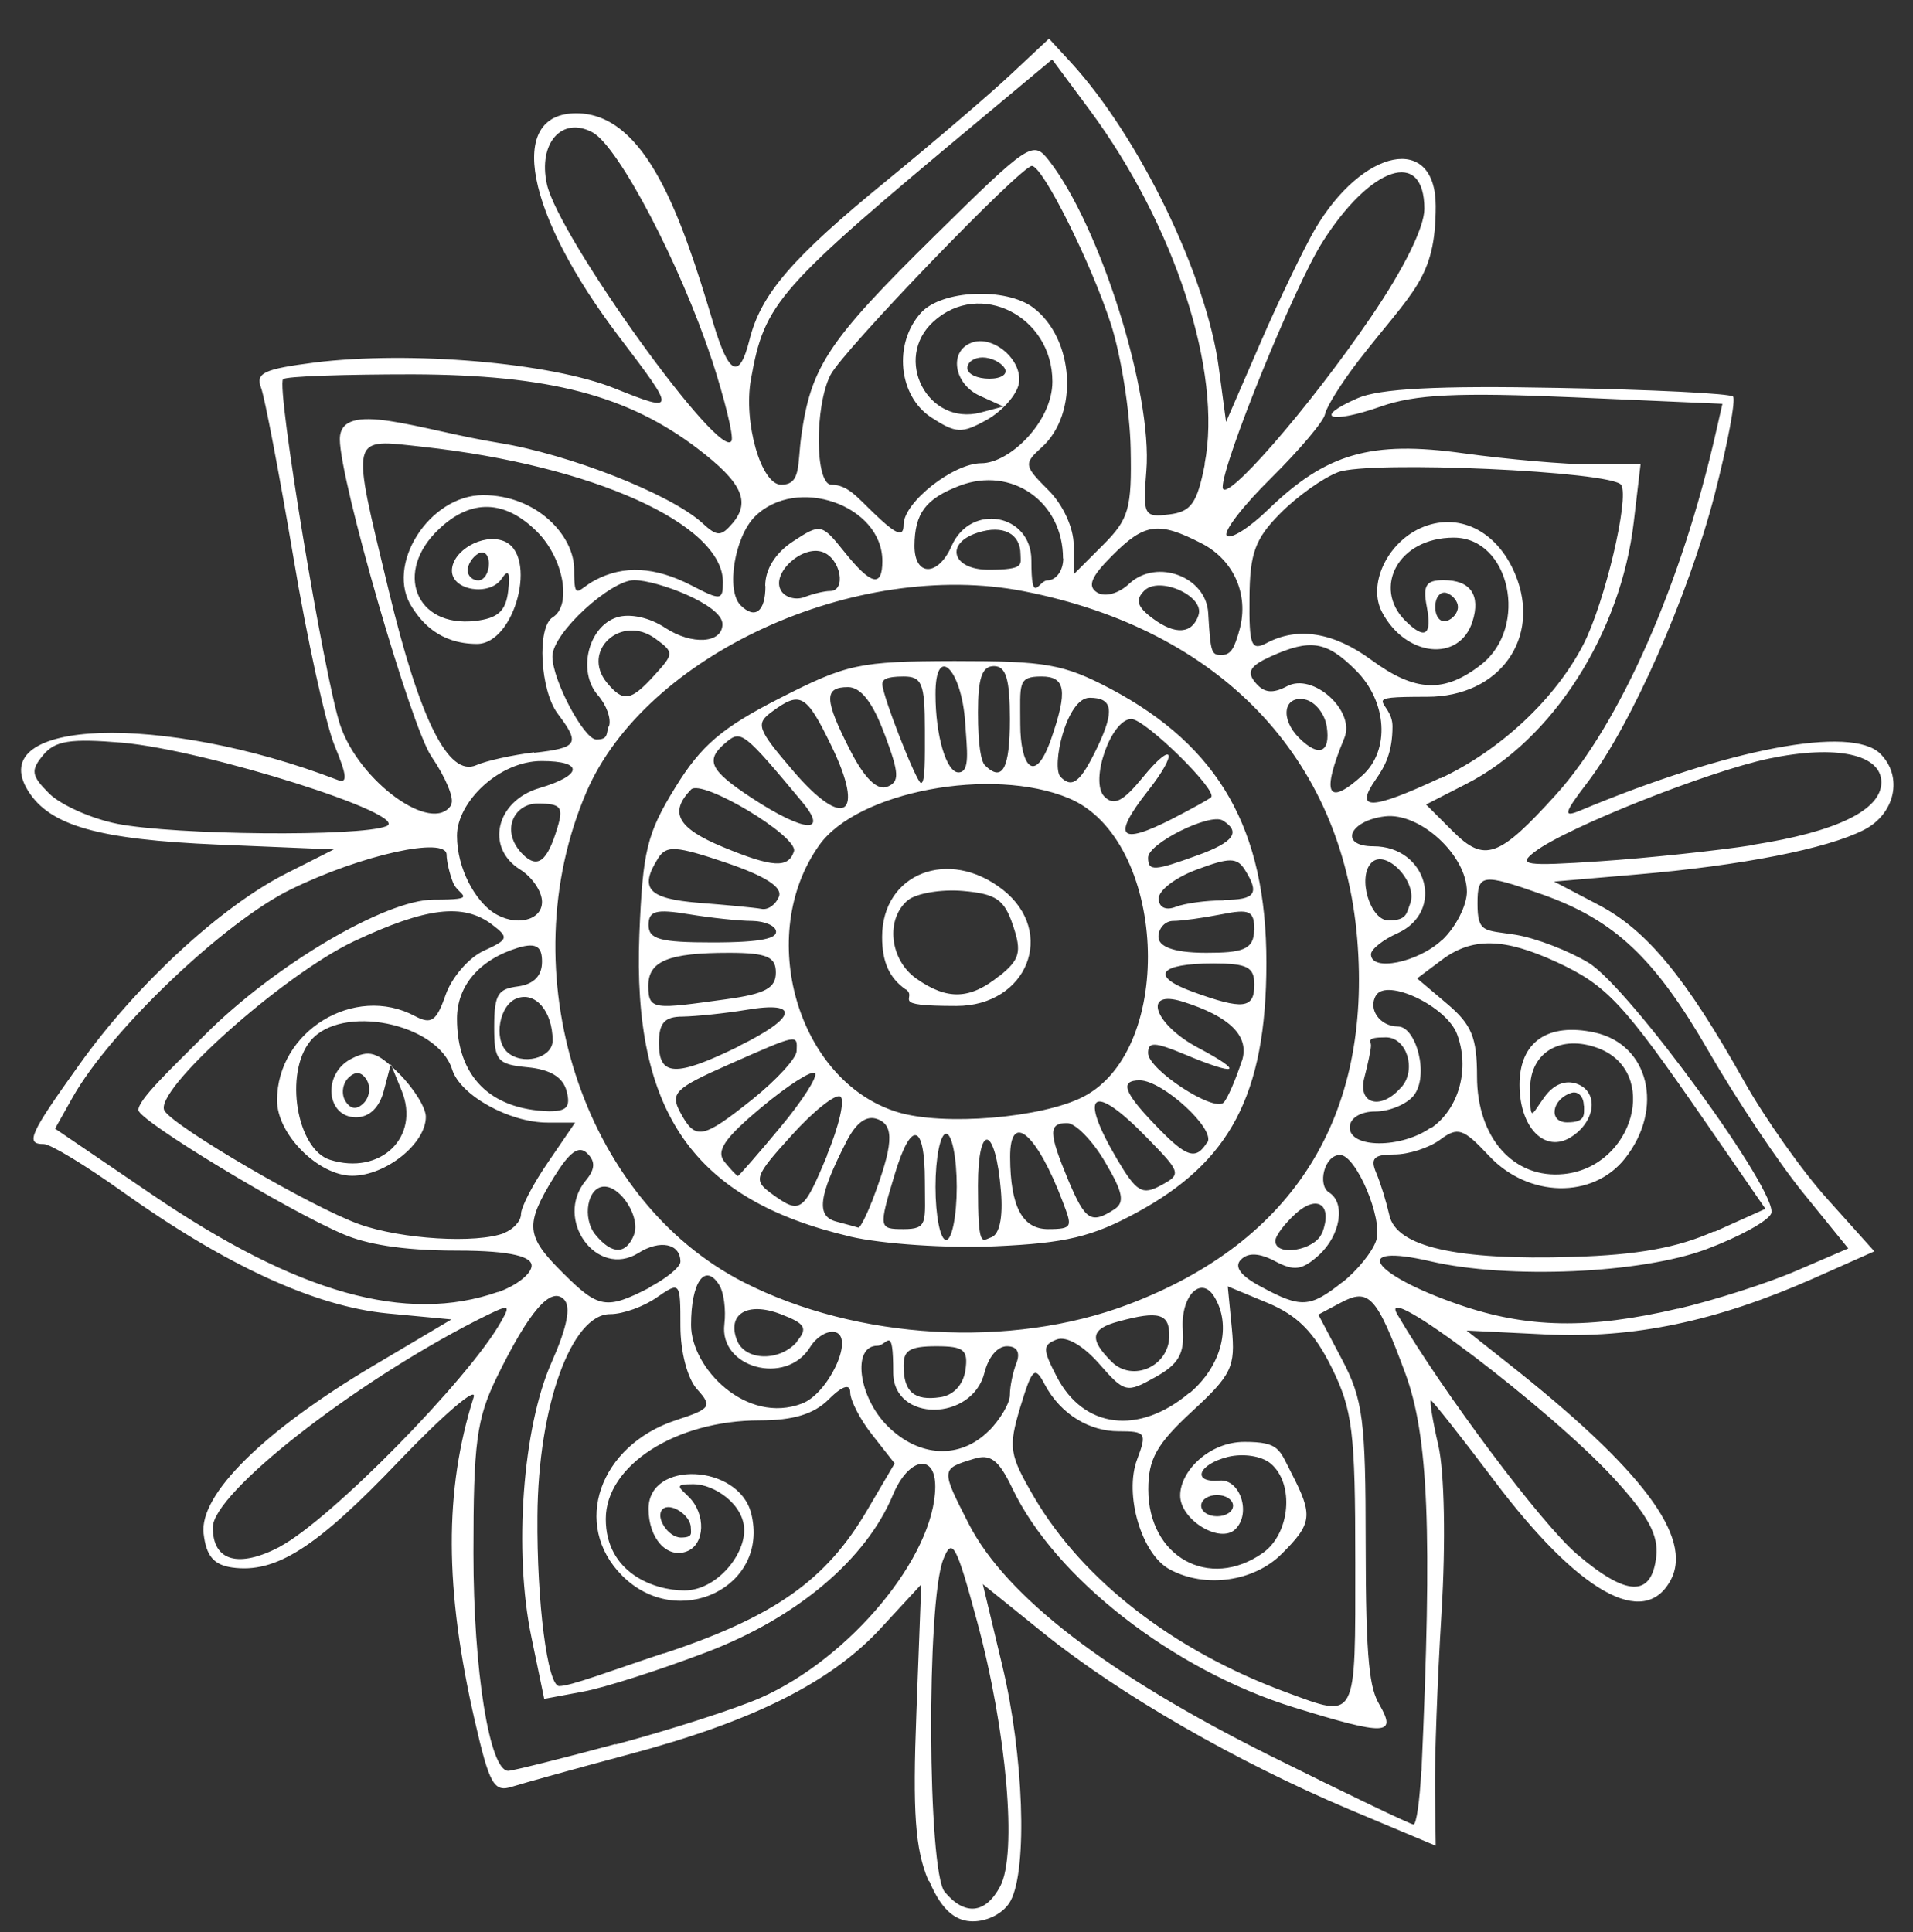 <?xml version="1.0" encoding="UTF-8"?>
<svg xmlns="http://www.w3.org/2000/svg" version="1.1" viewBox="0 0 792 800">
  <rect x="0" y="0" width="792" height="800" fill="#333333" stroke="none"/>
  <defs>
    <style>
      .cls-1 {
        fill: #fff;
      }
    </style>
  </defs>
  <!-- Generator: Adobe Illustrator 28.6.0, SVG Export Plug-In . SVG Version: 1.2.0 Build 709)  -->
  <g>
    <g id="Layer_1">
      <path class="cls-1" d="M384.3,778.5c-5.4-13-6.5-27.8-4.9-69.5l2-53-16.7,18.1c-20.6,22.4-52.9,38.6-104.4,52.3-21.7,5.8-43.3,11.8-48.1,13.3-7.7,2.5-9.5-.6-15.6-27.1-12.6-54.8-12.7-95.6-.5-134.1,1.5-4.8-12.3,7-30.8,26.3-34.4,36.1-51.1,46.7-69.2,44.2-7.6-1.1-10.7-4.7-11.8-14-1.9-16.2,24.9-42.6,70.4-69.6l32.2-19.1-26.5-2.5c-30-2.9-67-19.9-110-50.6-15-10.7-29.5-19.5-32.2-19.5-7.8,0-6.2-3.8,14.7-33,23.5-33,58.5-65.3,85.5-79l19.8-10-48.1-2c-49.3-2.1-69.5-7.8-78.5-22.3-18.5-29.8,55.4-32.4,128.1-4.5,4.3,1.7,4-1.7-1.1-14-3.7-8.9-11.5-44.3-17.2-78.6-5.8-34.3-11.8-65.7-13.3-69.7-2.4-6.2,1.2-7.8,22.2-10.5,39.3-4.9,97.8,0,124.4,10.8,25.3,10.1,25.3,9.7,1.8-21.2-38.9-51.1-47-92.8-17.9-92.8s43.7,43.4,56.7,86.9c6.5,21.6,10.8,23.6,15,6.9,4.7-18.9,17.6-33.9,56.4-65.6,19.9-16.3,43.3-36.3,51.9-44.4l15.7-14.7,9.2,10c28.2,30.8,56.1,88.3,61.1,126.3l3,22.4,14.2-32.7c7.8-18,18-39.1,22.5-46.9,19.9-34,50.1-39.9,50.1-9.8s-9.4,34.9-32,64.1c-7,9.1-13.2,19-13.8,22-.5,3-10.6,14.9-22.3,26.5-11.7,11.5-20,22.3-18.4,23.9,1.6,1.6,9.3-3.2,17.2-10.9,24-23.2,42.5-28.6,80.9-23.2,18.2,2.5,42.1,4.6,53.1,4.6h20.1l-2.8,23.8c-5.4,46.1-33.6,90.3-69.4,108.5l-16.6,8.5,11,11c13.2,13.2,19.1,11.1,42.8-15.1,26.5-29.3,52.2-87.7,66.3-150.4l2.6-11.4-61.6-2.7c-48.1-2.1-65.6-1.2-79.8,3.8-21.1,7.4-28.4,4.8-9.7-3.4,9-4,33-5.3,83-4.3,38.6.7,71.3,2.3,72.5,3.6,1.2,1.2-2.2,19.5-7.6,40.5-10.8,41.7-34.5,95.5-52.7,119.3-9.8,12.8-10.2,14.6-3,11.6,61.4-25.7,112.4-35.4,124.3-23.5,9.5,9.5,6.1,24.9-6.8,31.5-15.2,7.8-50.7,14.8-94.4,18.5l-33.9,2.9,18.5,9.7c20,10.5,36.2,30.2,60.3,73.2,8.5,15.1,24,37.1,34.6,48.8l19.2,21.4-25.4,11.3c-40.3,17.8-74.5,24.9-110.8,23.1l-32.6-1.6,16.8,13.3c55.8,44,77.1,72.3,67.7,90-11,20.5-38.2,5.1-73.1-41.2-13.8-18.3-25.6-33.2-26.2-33.2s.7,8.4,3.1,18.7c2.5,10.9,3.1,39.9,1.3,69.3-1.7,27.8-2.9,60.9-2.7,73.5l.3,22.9-35.7-15c-46.6-19.7-95-47.5-126.5-72.9l-25.3-20.4,8,33.5c8.9,37,10.6,84.4,3.5,97.6-2.6,4.9-9.2,8.5-15.6,8.5s-12.6-3.6-18-16.5h0ZM414.1,781c7.1-13.3,2.7-64.2-9.5-109.4-8.7-32.3-10.4-35.4-14.1-25.9-7,17.9-6.5,129,.6,137.6,8.3,10,16.9,9.2,23-2.3h0ZM588.5,733.4c4.5-99.5,2.9-138.8-6.7-164.8-11.9-32.1-15-35.5-26.8-29.2l-9.2,4.9,9.8,18.6c8.7,16.5,9.8,25.2,9.8,75.8s1.8,60.4,5.7,67.1c7.3,12.7,2.7,12.9-35.2,1.2-50-15.4-99.1-53.6-116.8-90.8-5.7-11.9-9-14.4-16.2-12.1-13.4,4.1-13.4,4.2-1.8,26.9,15.5,30.1,57.4,62.3,124.7,95.9,31.5,15.7,58.2,28.5,59.4,28.5s2.6-9.9,3.2-22h0ZM254.8,722.3c22.8-6.1,49.7-14.8,60-19.3,37.2-16.4,72.1-58.6,72.4-87.3.1-14.3-11.1-12.2-17.5,3.2-11.1,26.7-39.6,50.8-77,65.1-19.4,7.4-42.5,14.8-51.3,16.4l-16.1,3-5.3-25.6c-7.4-35.5-3.6-86.8,8.3-113.6,6.5-14.7,8.2-23.1,5.2-26.2-5.5-5.5-14.4,4.8-27.9,32.4-8.3,17.1-9.6,27.1-9.6,72.6,0,48.8,6.7,90.2,14.4,90.2,1.7,0,21.8-5,44.5-11.1h0ZM561.1,646.5c0-53.8-1.1-62.7-9.8-80.3-7.2-14.6-14.2-21.6-26.4-26.7l-16.6-6.9,1.7,17.5c1.5,15.8,0,19.1-16.5,34.3-14.7,13.6-18.1,19.7-18.1,32.3,0,27.9,25.2,41.9,47.4,26.3,11.4-8,13.2-28.8,3.2-37.1-3.8-3.1-11.3-4.2-17.6-2.7-12.4,3.1-15.2,10.8-3.5,9.8,8.5-.7,13.2,13.5,6.6,20.1-6.3,6.3-22.9-3.8-22.9-13.9s12-22.2,26.6-22.2,14.4,3.1,19.5,13c9,17.4,8.6,20.8-4.1,33.4-11.5,11.5-31.7,14.3-46.3,6.4-11.7-6.2-19-31.1-13.5-45.6,4.1-10.9,3.6-11.6-7.8-11.6s-23.7-6.5-30.6-19.6c-4-7.6-5.1-6.5-10,9.6-5,16.8-4.6,19.6,5.8,37.4,20.2,34.4,57.8,63.5,104.1,80.6,29.8,11,28.8,12.7,28.8-54.1h0ZM274.8,684.6c45.8-15.2,67.2-30.3,84.2-59.3l11.4-19.4-9.2-11.7c-5.1-6.4-9.2-14.4-9.2-17.7s-2.7-3.3-8.8,2.8c-6.2,6.2-14.7,8.8-28.7,8.8-34.7,0-63.7,18.6-63.7,40.8s19.8,29.6,32.6,29.6,24.7-14,24.7-24.9-12.6-19.1-21-19.1-6,1.2-1.9,5.3c7.1,7.1,6.7,19.6-.8,22.5-8.2,3.2-15.9-5.3-15.9-17.6,0-20.3,37.3-18.6,42.5,1.9,7.7,30.5-30.3,48.9-53.4,25.8-21-21-9.6-53.9,22.3-64.4,14.4-4.7,15.1-5.7,8.7-12.8-4-4.4-6.9-15.5-6.9-26.2,0-18.3-.1-18.5-9.8-11.8-5.4,3.8-14,6.9-19.3,6.9-16,0-29.8,38.1-30.1,83.6-.3,35.9,4.2,70.4,9,70.4s20.7-6.1,43.3-13.6h0ZM685.7,644.5c1-8.9-3.3-16.9-17.6-32.5-26.7-29-98.8-83.6-89.6-67.8,18.7,32,59.8,86.9,74.4,99.3,20.6,17.6,30.9,17.9,32.8,1h0ZM115.8,640.4c20.9-11,78.2-69.3,91.6-93.1,4.3-7.6,3.8-7.6-10.1-.6-51.5,26.3-109.2,71.6-109.2,85.7s10.8,16.9,27.8,8h0ZM286,632.5c0-5.2-8.6-10.7-11.7-7.6-3.2,3.2,2.4,11.7,7.6,11.7s4.1-1.9,4.1-4.2h0ZM510.5,623.4c0-2.4-3-4.4-6.6-4.4s-6.6,1.9-6.6,4.4,3,4.4,6.6,4.4,6.6-1.9,6.6-4.4ZM409.3,592.6c4.8-4.9,8.8-11.6,8.8-15s1.2-9.4,2.7-13.2c1.7-4.4.3-7-3.9-7s-7.8,4.9-9.3,10.9c-5.1,20.4-37.8,20.6-37.8,0s-2.5-11.1-6.6-11.1c-10.5,0-7.9,21.1,4.2,33.2,13.1,13.1,30.1,13.9,42,2v.2ZM492.5,576.8c13.4-11.3,17.6-28.2,10.1-40.1-5.5-8.7-13.9,0-12.9,13.9.7,9.9-1.8,14.3-11.4,19.6-11.9,6.7-12.7,6.5-23.3-5.6-6.6-7.5-13.5-11.5-17.5-10-5.9,2.3-5.9,4,0,15.4,11.1,21.5,34,24.3,54.9,6.7h0ZM332.1,581.1c10.7-4.1,21.4-26.6,14.1-29.4-3.1-1.2-8.1,1.6-10.9,6.2-10,16-37.7,8.4-35.4-9.7.7-5.8-.2-13-2.1-16.1-5.9-9.5-11.7-1.3-11.7,16.5s22.9,41.4,46,32.5h0ZM399.7,567.3c1.2-8.4-.6-9.9-12.1-9.9s-13.5,2-13.5,8.1c0,10.8,4.4,14.6,15.2,13,5.5-.8,9.5-5.2,10.4-11.2h0ZM484.1,552.9c0-9-4.4-10.3-20.9-5.8-11.7,3.1-12.4,7.3-3,16.7,8.7,8.7,23.9,1.9,23.9-10.8h0ZM330,555.3c4.5-5.4,3.4-7.3-6.8-11.2-13.8-5.3-22.3,0-18.1,10.8,3.4,8.7,17.8,8.9,24.9.6v-.3ZM467.1,540.1c68.5-25.9,100.9-77.8,94.8-151.4-6.3-75.2-56.9-128-138-143.9-69.6-13.6-156.7,26.4-181.1,83.1-32.1,74.7-1.9,168.8,65.1,203,46.9,23.9,110.6,27.6,159.2,9.2ZM352.1,512c-65-15.2-90.3-51.4-87.4-125.1,1.4-34.6,3.1-41.8,14.9-60.9,10.7-17.4,19.3-24.7,43.2-36.9,27.9-14.2,32.7-15.3,72.4-15.4,37.8,0,45,1.2,64.6,11.5,45,23.9,64.5,58.2,64.5,113.4s-15.5,82.7-53.6,103.4c-18.5,10.1-29.5,12.7-58.6,14-19.8.9-46.7-.9-60.1-4h0ZM396.1,491.4c0-12.1-2-22-4.4-22s-4.4,9.9-4.4,22,2,22,4.4,22,4.4-9.9,4.4-22ZM414.4,493.2c-2.2-27.1-9.5-29-9.5-2.3s1.6,22.7,5.5,21.4c3.4-1.2,4.9-8.2,4-19.1h0ZM360.9,497.7c9-23.6,9.5-31.6,2.5-34.3-4.6-1.8-8.9,1.3-13,9.3-11.6,22.7-12.6,30.9-4.1,33.1,4.3,1.1,8.4,2.3,9.1,2.5.7,0,3.1-4.5,5.5-10.7h0ZM382.9,489.1c0-24.3-5.7-25.6-12.5-2.8-6.7,22.2-6.6,22.6,3.7,22.6s8.8-2.9,8.8-19.8h0ZM440,497.6c-10.8-28.5-21.9-37.9-21.8-18.4.1,20.4,5.1,29.7,15.7,29.7s9.9-1.2,6.1-11.3h0ZM461.2,500.8c4.6-2.9,3.8-7-3.7-19.7-5.2-8.9-12.3-16.1-15.7-16.1-7.8,0-7.7,4,.5,23.7,7,16.6,9.4,18.2,18.9,12.1h0ZM342.4,478.2c5-12.1,7.5-22.9,5.5-24.2-2-1.2-11.1,6-20.1,16-15.6,17.2-16,18.6-8.4,24.2,11.9,8.7,13.2,7.9,23.1-16ZM474.9,471.1c-22.6-23.3-28.8-18.9-12.4,8.9,8,13.5,10.4,15,18.1,10.8,8.6-4.6,8.4-5.3-5.7-19.7h0ZM323,466.8c9.2-11,15.7-21.2,14.4-22.5-1.3-1.3-11.3,5.1-22.3,14.3-15.3,12.8-18.8,18-15.1,22.5,2.6,3.2,5.1,5.8,5.5,5.8s8.3-9,17.5-20.1h0ZM499.9,473c3.4-5.5-18.5-25.6-28-25.7-8.4,0-6.7,4.9,6.3,18.4,13,13.6,16.9,14.9,21.6,7.2h0ZM311.7,455c9.8-7.9,18-16.8,18.1-19.8.3-7.1,1-7.3-28,5.5-22.4,9.9-24.4,11.9-20.2,19.8,6.3,11.8,9.2,11.2,30.1-5.5ZM448.5,454.1c38.6-20,34.4-106.7-6-123.6-31.8-13.3-87.5-2.8-103.3,19.4-26.6,37.3-9,97.7,32.2,110.5,19,5.9,60,2.5,77.1-6.3h0ZM375,409.7c-6.8-4.8-9.8-11.3-9.8-21.8,0-26.3,27.6-37.1,50-19.5,22.3,17.6,10.1,48.1-19.2,48.1s-15.6-3.1-21-6.9h0ZM413.8,404.1c8.4-6.8,9.3-9.9,5.6-20.9-3.6-10.8-7-13.1-20.7-14.3-9.1-.8-19.3,1-22.8,3.8-9.4,7.8-7.6,24.7,3.5,32.5,12.8,9,22.2,8.7,34.4-1.2ZM514.1,439.5q5.2-15.5-24.5-24.8c-16.9-5.3-11.8,9.5,6.6,19.2,19.4,10.3,16.1,11.8-5.6,2.7-12.7-5.3-15.3-5.3-15.3-.6,0,6.8,27.2,24.6,31.3,20.5,1.5-1.5,4.9-9.2,7.5-17.2v.2ZM305.7,433.2c24.2-11.8,25.8-18.9,3.4-15.1-9.1,1.5-21,2.7-26.4,2.8-7.6,0-9.9,2.6-9.9,11.1,0,13.7,6.9,14,32.9,1.3h0ZM300.8,413.7c16-2.2,20.4-4.6,20.4-11s-3.4-8.2-19.4-8.2c-25.1,0-33.4,3.4-33.4,13.7s2.6,9.6,32.4,5.5h0ZM519.3,407.7c0-7.3-2.9-8.8-16.9-8.8-22.6,0-26.5,5.2-8.7,11.7,20.9,7.6,25.6,7.1,25.6-2.9h0ZM519.3,385.2c0-8.1-1.8-9-13.8-6.6-7.6,1.5-16.5,2.7-19.8,2.7s-6.1,3-6.1,6.6,5.1,6.6,19.8,6.6,19.8-1.2,19.8-9.4h0ZM321.3,385.8c0-2.4-4.5-4.4-9.9-4.5-5.4,0-17.3-1.3-26.4-2.8-13.4-2.2-16.5-1.4-16.5,4.5s4.9,7.2,26.4,7.2,26.4-1.9,26.4-4.4h0ZM322.5,371.2c1.5-3.9-5.7-8.5-21.9-14-20.7-7-24.7-7.3-28.1-1.9-8,12.6-4.2,16.8,16.8,18.5,11.5.9,23.2,2,25.9,2.5,2.8.6,6-1.8,7.3-5.1h0ZM506.4,372.6c13.4,0,15.2-2.6,8.9-12.6-3.2-5-6.4-5-19.7,0-8.8,3.2-15.9,8.6-15.9,12s2.6,5.2,7,3.5c3.8-1.5,12.7-2.7,19.8-2.7v-.2ZM328.7,352.5c2-6.1-38.1-30.2-42.6-25.6-9.2,9.5-5.6,16,13.2,23.8,20.5,8.5,27.1,8.9,29.4,1.8h0ZM495.9,354.1c14.9-5.4,18-9.7,10.3-14.4-5.3-3.2-30.9,9.5-30.9,15.4s2.9,5.4,20.6-1h0ZM485.4,339c7.7-4,14.9-7.9,16-8.9,3-2.7-27.3-32.4-33-32.4-8.4,0-17.4,25.8-11.2,32.1,4,4,7.7,2.1,15.9-7.9,12.8-15.7,14.9-10.6,2.2,5.5-15.1,19.2-12,22.9,10.1,11.6h0ZM332,331.9c-23.9-28.7-25.2-29.7-31.2-24.7-9.1,7.5-7.2,11.6,10.6,23.3,21.7,14.2,31.9,14.9,20.6,1.4h0ZM344.2,308.8c-10.4-21.4-12.8-22.8-24.5-14.2-7,5.1-6.3,7.1,8.6,24.5,21.1,24.7,30.1,18.9,15.9-10.3ZM366.2,304c-4.8-13.1-9.8-19.5-15.1-19.5-10.1,0-9.9,5.1,1,26.4,5.8,11.3,11,16.4,15.1,14.9,5.3-2.1,5.2-5.3-1-21.9h0ZM382.9,302.1c0-19.1-1.2-22-8.8-22s-8.8,1.4-8.8,3.2c0,4.7,14.2,40.9,16,40.9s1.6-9.9,1.6-22h0ZM454.4,309.2c7.1-15,6.3-20.3-3.3-20.3s-16,28.7-12,32.8c4.9,4.9,8.3,2.1,15.3-12.5h0ZM399.6,299.2c-1.5-22.5-12.4-32.9-12.3-11.7,0,17.1,4.5,32.3,9.5,32.3s3.5-9.3,2.8-20.6h0ZM418.1,297.8c0-16.6-1.6-22-6.6-22s-6.6,5.1-6.6,19.1,1.3,20.4,2.9,22c7.2,7.1,10.3,1.4,10.3-19.1h0ZM435.2,305.9c6.9-19.9,6-25.8-4-25.8s-8.8,2.9-8.8,19.8,5.9,25.8,12.8,6h0ZM694.6,541.9c15.3-3.6,37.5-10.7,49.2-15.8l21.4-9.2-18.5-22.8c-10.2-12.5-27.9-39-39.3-58.8-22.3-38.7-39-54.4-69-65-24.9-8.8-26.7-8.5-26.7,3.8s2.8,10.9,15.6,12.9c8.6,1.4,22.3,6.7,30.5,11.7,17,10.5,78.7,95.3,75.5,103.7-1.2,3.1-13.2,9.7-26.8,14.8-26.9,10.1-82.1,12.5-114.4,5-33.2-7.7-24.7,5.3,11.7,17.9,28.5,9.9,54.2,10.3,90.9,1.7h0ZM206.2,535c7.6-2.7,13.9-7.6,13.9-11s-7.3-6.2-30.9-6.2-37.8-2.9-46.6-6.6c-22.8-9.5-85.3-47.3-85.3-51.6s12.5-16.1,27.8-31.4c28.6-28.6,74.5-55.7,94.4-55.7s10.1-1.8,8.1-7c-1.5-3.8-2.7-9-2.7-11.6,0-7.7-35.2,0-64.4,14.3-27.4,13.3-74.7,58.3-90.4,86.1l-7.3,13,40.3,27.4c60,40.8,105.1,53.5,143.1,40.2h0ZM268.7,533.1c7.1-3.7,13-8.5,13-10.7,0-7.5-8.4-9.3-17.4-3.6-17.2,10.7-35.1-13.9-21.8-30,3.9-4.7,4.1-7.9.6-11.3-3.5-3.4-7.3-.6-13.9,10.1-12,19.6-11.5,24.2,3.8,39.4,14.8,14.8,18,15.3,35.8,6.2h0ZM555.8,530.9c6.2-4.9,12.5-12.7,14-17.4,2.8-8.9-8.4-35.3-15-35.3s-9.4,12.5-4.6,15.5c7,4.3,4.8,17.8-4.2,26-6.9,6.2-10.2,6.7-18.1,2.5-6.4-3.4-11.1-3.7-14.1-.7-3,2.9-.3,6.7,8.2,11.2,16.6,9,20.3,8.8,33.7-1.8h0ZM709.8,510l21.1-9.5-25.2-36.5c-33.6-48.7-40.4-56-61.1-65.6-22.1-10.2-35.2-10.4-47.9-.8l-10,7.5,12.4,10.5c10.2,8.6,12.4,14,12.4,30.1,0,25.4,15.2,42.5,35.9,40.4,29.1-2.9,39.9-42.4,14.3-52.1-15.4-5.8-28.2,1.6-28.2,16.6s.4,11.1,6,3.5c3.8-5.2,8.7-7.1,13.5-5.3,9,3.4,7.6,15.6-2.6,22-10.8,6.8-21.3-3.9-21.3-21.7s11.8-25.8,31.1-21.6c22.5,4.9,28.9,31.4,12.6,52.1-13.3,16.9-40.1,16.4-56.4-1.1-10.6-11.3-12.8-12.1-20.2-6.6-4.6,3.4-13.1,6.1-19,6.1-8.4,0-10,1.6-7.4,7.7,1.8,4.2,4.2,12.1,5.4,17.4,2.8,13.1,27.8,18.8,76,17.3,26.8-.8,43.4-3.8,58.5-10.6h0ZM262.5,511.1c2.7-6.9-5.3-19.8-12.3-19.8s-9.3,13-3.7,19.9c6.9,8.4,12.7,8.3,16,0h0ZM547.4,510.5c4.4-11.6-1.9-16.2-11-8-4.6,4.2-8.4,9.2-8.4,11.3,0,6.7,16.6,3.9,19.3-3.3h0ZM208.7,510.5c3.8-1.5,7-4.9,7-7.8s5-12.5,11.2-21.5l11.2-16.4h-11.4c-15.8,0-36.2-11.3-39.5-22-6.1-19.3-46-27.3-58.7-11.8-10.9,13.3-5.7,44.8,8.1,49.2,20.9,6.6,37.5-9.4,29.7-28.6l-4.5-11-2.9,11c-1.8,7-6,11-11.5,11-12.3,0-14-17.8-2.2-24.1,7.6-4,10.9-3.1,20.1,6.1,6,6,11,14,11,17.8,0,11.1-16.6,24.4-30.5,24.4s-31.1-17.1-31.1-31.2c0-28.7,32.1-48.3,57.1-34.9,6.8,3.6,8.9,2.1,12.7-8.8,2.5-7.2,9.6-15.4,15.7-18.2,10.3-4.7,10.6-5.5,3.5-10.9-11.9-9-27.3-7.1-57.1,6.9-29.6,14-83.4,62.1-78.5,70.2,4.2,6.8,61.3,40.1,80.7,47,17.4,6.2,48.4,8.1,60.1,3.6h0ZM592.6,467c11.5-8,16-24.6,10.6-38.9-4.4-11.5-29-23.2-33.5-16-3.5,5.7,1.6,12.9,9.1,12.9s13.1,20.5,6.4,28.7c-3,3.6-10.1,6.5-15.9,6.5s-10.5,2.6-10.5,6.6c0,8.7,21.4,8.8,33.7,0h0ZM655.7,457.8c0-3.8-2.4-6.2-5.2-5.3-8.2,2.7-9.5,12.2-1.7,12.2s7-3.1,7-7h0ZM151.8,447.1c-2.1-3.4-4.7-3.7-7.6-.8-2.4,2.4-3,6.7-1.2,9.6,2.1,3.4,4.7,3.7,7.6.8,2.4-2.4,3-6.7,1.2-9.6h0ZM234.6,451.8c-1.5-5.8-6.8-9-16.1-9.9-12.6-1.2-13.9-2.7-13.9-16.7s1.8-15.7,9.9-16.8c6.5-.9,9.9-4.4,9.9-10.2s-1.9-8.2-9.9-5.8c-16,4.9-25.3,15.7-25.3,29.4,0,23.8,13.7,37.6,38.1,38.3,7.3,0,9-1.7,7.3-8.3h0ZM580.4,449.9c6.1-7.3,1.9-20.4-6.6-20.4s-6.2,1.5-6.2,3.3c0,1.8-1.3,7.8-2.7,13.2-3.1,11.4,7.2,13.9,15.5,3.8h0ZM228.8,430.7c-.1-12.1-7.2-20.3-14.9-17.3-7.1,2.7-9.6,16.5-4.1,22,6.1,6,19.1,2.8,19-4.7h0ZM597.1,389.2c5.6-5.3,10.2-14.3,10.2-20,0-15-19.4-32.9-33.9-31.2-15,1.8-19.1,12.4-4.8,12.4,22.2,0,29.8,27,10,36-6.1,2.7-11,6.7-11,8.7,0,7.4,19.5,3.4,29.4-5.9h0ZM224.4,373.4c0-4.3-4.1-10.3-9.1-13.4-14.5-9.1-9.9-28.4,8-33.7,18-5.3,18.5-11.2.9-11.2s-35,17-35,30.9,7.7,26.9,15,31.8c9,6,20.2,3.5,20.2-4.4h0ZM583.8,374.2c3.4-8.8-10-23-16-17-5.9,5.9-.6,23.9,7.1,23.9s7.4-3.1,8.9-6.9h0ZM230.8,342.6c2.6-8.5,1.4-9.9-8.3-9.9s-15.6,11.5-6,21.1c6.1,6,10.1,2.9,14.3-11.2h0ZM725.7,349.8c34.7-5.4,53.2-14.4,53.2-25.9s-18.4-15.7-46.6-9.8c-25.2,5.3-83.8,28.6-96.8,38.5-7.4,5.6-4.4,6.1,26.9,4,19.4-1.3,47.9-4.3,63.4-6.7h0ZM159.9,342.1c11.3-4.4-74.6-31.6-109.4-34.6-21.4-1.8-27.7-.8-32.6,5.1-5.3,6.4-5,8.5,2.5,16,4.8,4.7,17.5,10.4,28.2,12.5,24,4.7,100.2,5.4,111.3,1h0ZM186.8,333c1.4-2.3-2.3-11.2-8.2-19.8-8.5-12.5-37.9-114.4-37.9-131.3s32.9-3.8,66,1.5c28.9,4.7,70.8,21.1,84,33.1,6.3,5.8,7.8,5.7,12.7,0,7.4-8.9,3.7-16.8-14.5-30.7-29-22.1-61.4-30.6-118.1-30.8-28.2,0-52.4.8-53.6,2-2.9,2.9,16.9,122.8,23.6,143.1,7.8,23.5,38.3,45.6,46,33.2h0ZM596.3,322.3c25-11.7,47.7-33,59.3-55.6,8.8-17.2,19-60.4,15.6-65.9-3.5-5.7-104.2-10.2-117.2-5.3-6.3,2.4-17.1,10.1-24,17.1-10.4,10.5-12.6,16.5-12.7,35.1-.2,19.7.7,21.9,7.2,18.5,12.8-6.8,27.7-4.4,43.2,7,18.2,13.4,30.3,13.9,45.6,1.9,19.8-15.6,11.8-52.5-11.4-52.5s-33.6,20.8-20.2,34.3c8.2,8.2,11.3,6.3,9-5.7-1.7-8.9-.3-11,7-11,11.1,0,15.4,6.2,11.9,17.2-5.4,16.9-27.6,14.6-37.4-3.9-6-11.2,1.8-28.4,15.8-34.8,15.5-7,31.7.8,39.3,19,11,26.4-6.4,50.8-36.4,50.8s-14.4,1.4-14.4,12.2-3.1,16.6-6.9,22c-9.1,13-2,12.8,26.7-.6h0ZM564.1,321c11.5-10.4,10.2-30.6-2.8-43.5-12.1-12.1-18.8-13.1-35.2-5.7-8.6,3.9-10.1,6.4-6.3,10.9,3.5,4.2,7.1,4.6,13.1,1.4,10.7-5.7,28.3,10.2,23.7,21.4-9.7,23.4-7.1,28.7,7.5,15.5h0ZM221.1,311.7c18.2-2.1,19.2-3.7,9.8-16.2-7.3-9.7-8.7-35.8-2.1-39.9,8.1-5,4.5-24.5-6.4-35.4-13.3-13.3-27.3-13.8-40.6-1.2-18.9,17.7-9.8,40.9,14.9,38.1,9.4-1.1,12.7-4,13.7-12.4.9-7.8.1-9.3-2.7-5.1-5,7.4-20.6,4.9-20.6-3.3s12.7-15.6,21.4-12.3c14.4,5.5,4.8,42.6-11,42.6s-23.1-9.3-26.8-15c-11.6-17.3,6.9-46.6,29.3-46.6s37.7,16.9,37.7,30.7,1.4,8.4,8.5,4.6c11.9-6.4,25-5.7,40.1,2.1,12.1,6.3,13,6.2,13-1.4,0-24-53.9-48.3-124.3-56-30.4-3.3-29.8-6-14.1,59.4,12.9,53.7,24.8,77.5,36.3,72.4,4.1-1.8,14.9-4.2,24-5.3h0ZM549.3,300.9c-.8-5.4-4.9-10.5-9.1-11.3-8.8-1.7-10.3,8-2.4,15.9,8.2,8.2,13.1,6.2,11.5-4.6h0ZM252.1,300.8c1.1-3.1-1-8.9-4.6-13-8.5-9.8-4-28.4,7.9-32.2,5.3-1.7,13.5,0,20.1,4.4,11,7.2,23.6,6.4,23.6-1.6s-27-18.2-36.6-18.2-33.8,21.8-33.8,31.6,13.1,34.4,18.2,34.4,4-2.5,5.1-5.5h0ZM271,279.5c8.1-8.9,8.1-9.4.3-15.1-14.1-10.3-30.9,5.1-20,18.3,6.8,8.2,9.9,7.6,19.7-3.2h0ZM512.8,262c4.7-14.8-1.5-29.9-15.3-37-17.9-9.2-23.6-8.5-37.1,5.1-8.7,8.7-10.3,12.6-6.2,15.2,3.2,2,8.9.6,13.5-3.8,11.4-10.3,31.6-2.7,32.5,12.2,1,16.8,1.3,17.5,5.6,17.5s5.4-4.1,7-9.1h0ZM496.2,254.6c2.6-7.8-16.3-16.3-22.5-10-3.8,3.8-2.9,6.7,3.6,11.5,9.3,6.9,16.3,6.4,18.9-1.4h0ZM603.6,251.3c0-2.3-2.1-4.9-4.7-5.8-2.6-.8-4.7,1.8-4.7,5.8s2.1,6.6,4.7,5.8c2.6-.8,4.7-3.4,4.7-5.8ZM316.8,242.6c0-6.9,4.2-13.7,11.6-18.5,11.3-7.4,11.8-7.3,21.1,4.3,11.1,13.9,15.8,15,15.8,3.9,0-23.2-35.6-35.6-52.8-18.4-8.4,8.4-12,30.6-5.9,36.7,6,6,10.3,2.6,10.3-8h0ZM343.6,244.7c6.9,0,4.5-13.3-2.9-16.1-8.5-3.2-21.7,8.9-17.3,16,1.7,2.8,6.1,4,9.7,2.6,3.6-1.4,8.3-2.5,10.6-2.5h0ZM202.4,233.4c0-3.8-2-5.6-4.4-4.2s-4.4,4.6-4.4,6.9,2,4.2,4.4,4.2,4.4-3.1,4.4-6.9ZM440.1,231.2c0-23.4-21.2-38.3-42.8-30.1-14.1,5.4-18.6,11.4-18.7,24.9,0,12.8,9.8,12.8,15.4,0,7.9-17.9,33-13.3,33,6s3,8.3,6.6,8.3,6.6-4,6.6-9.1h0ZM422.5,229.6c0-8.7-7.2-12.4-17.6-9.1-13.9,4.4-10.8,15.4,4.4,15.4s13.2-2.2,13.2-6.4h0ZM468.1,185.7c-.3-15.4-4-38.6-8.2-51.6-8.2-25.3-28.2-65.4-32.7-65.4s-78.3,76.5-83.4,86.6c-6.6,13-6.4,45.4.4,45.4s10.8,5.3,17.6,11.8c9.4,9,12.3,10.1,12.3,4.7,0-9.2,20.6-25.4,32.2-25.4s29.4-17.1,29.4-33.8c0-27.1-30-42.3-49.2-24.9-17,15.4-2.4,43.4,19.5,37.7l9.4-2.5-9.7-4.4c-10.8-4.9-13-18.4-3.5-22,9-3.4,21.4,7.3,19.6,17-.9,4.6-6.8,11.3-13.2,14.9-10.4,5.8-12.8,5.7-23.1-1-13.6-8.9-15.7-30.6-4.2-43.3,8.6-9.5,35.2-10.6,46.5-2.1,17,12.9,18.9,43.9,3.5,57.8-7.5,6.8-7.4,7.6,2.7,17.7,6.1,6,10.5,15.7,10.5,22.7v12.2l12.1-12.1c10.8-10.8,12-15,11.5-40.1h0ZM498.7,192.2c7.5-38.1-12.3-99-47.6-146.7l-15.5-20.9-29.6,24.7c-84.6,70.5-89.4,75.9-95.1,107.7-3.2,17.9,4.2,43.7,12.5,43.7s6.7-8.2,8.3-19.9c4-29,11-39.6,55.6-83.5,38.9-38.3,40.4-39.3,47-30.8,21.2,27.2,42.9,96.2,40.3,128.4-1.5,18.4-1,19.4,9.4,18.1,9.1-1.1,11.6-4.5,14.8-20.8h0ZM567.7,131.1c13.5-19.8,22-37,22-44.6,0-25.2-22.2-17.9-42.3,13.9-11.7,18.5-41.3,91.5-41.2,101.3.1,8.1,35.7-32.7,61.5-70.6h0ZM294.7,149c-12.9-39.3-38.6-88.4-49.4-94.2-12.7-6.8-22.6,4.5-18.9,21.4,4.8,22,72.7,116.2,76.5,106.2.8-2.1-2.9-17.2-8.2-33.5ZM415.9,152.4c-1.5-2.4-5.6-4.4-9.1-4.4s-6.3,1.9-6.3,4.4,4.1,4.4,9.1,4.4,7.8-1.9,6.3-4.4h0Z"/>
    </g>
  </g>
</svg>